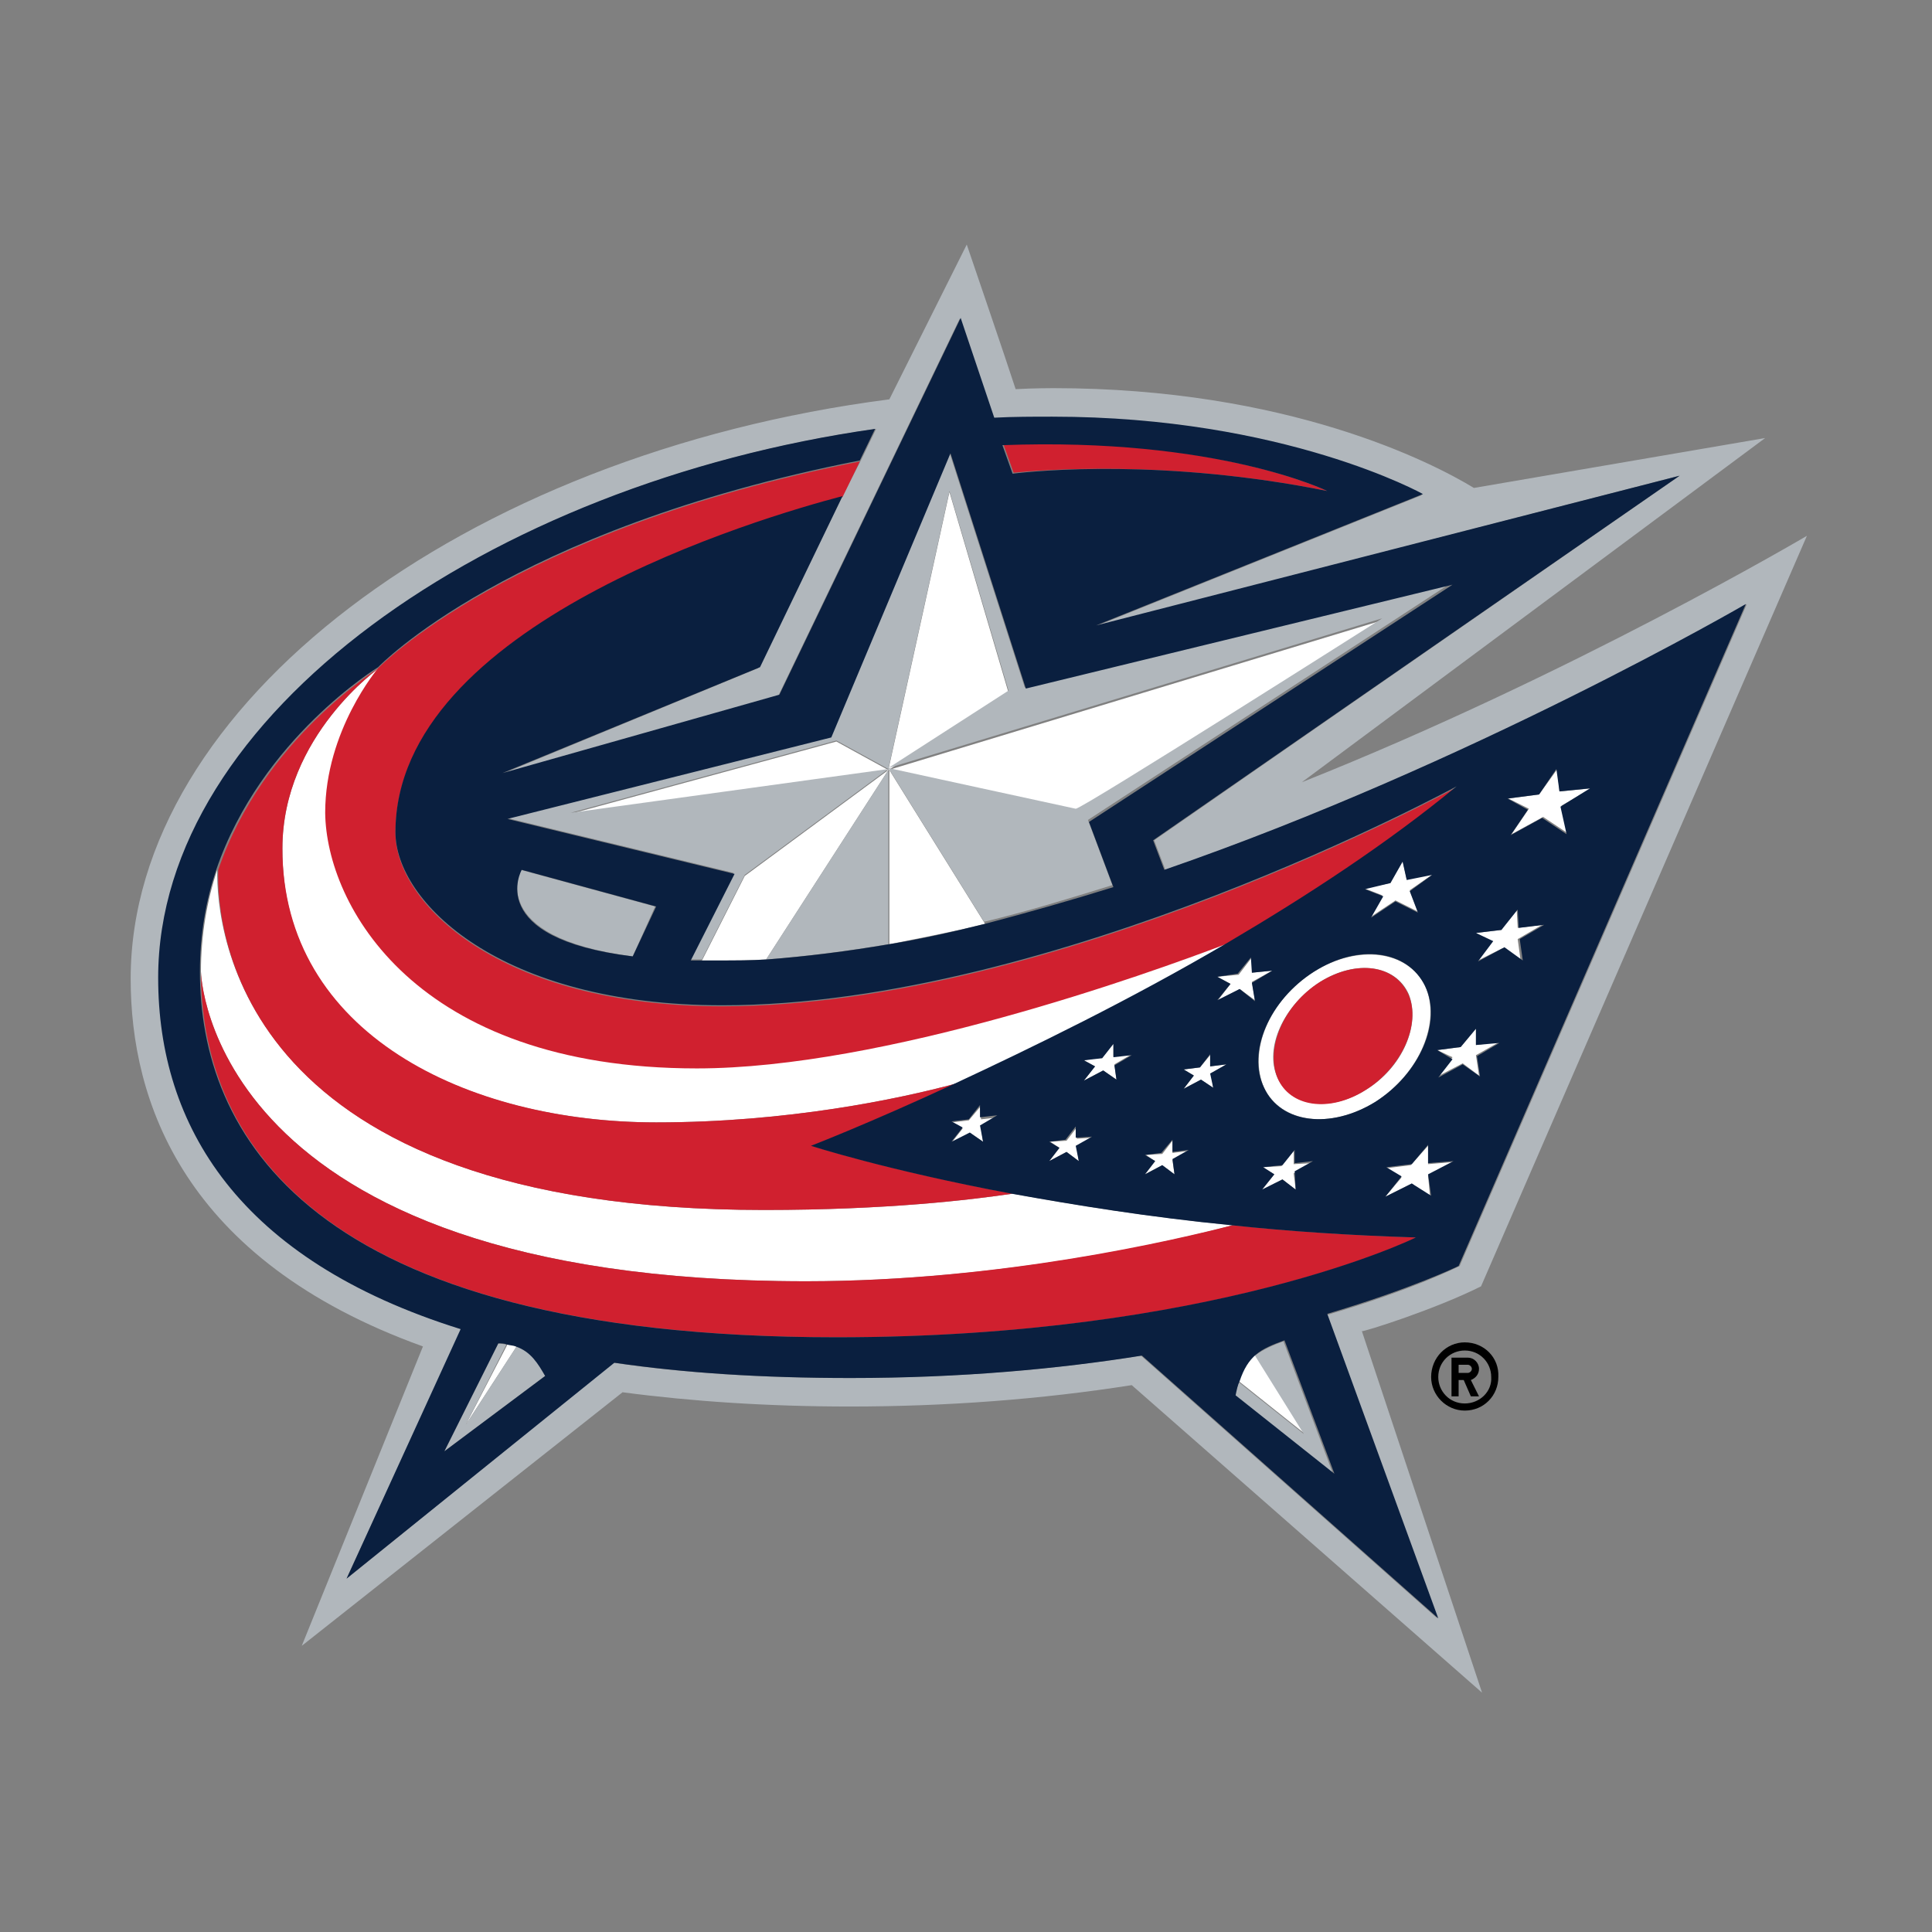 <svg viewBox="0 0 200 200" height="200" width="200" xmlns="http://www.w3.org/2000/svg">
  <rect x="0" y="0" width="200" height="200" fill="#808080" stroke="none"/>
  <g transform="translate(13 25)" fill="none">
    <path d="M54.925,91.19 C68.63,91.19 80.015,88.765 85.919,87.184 C93.825,83.599 104.051,78.539 114.277,72.53 C105.633,75.798 78.434,85.497 59.247,85.497 C30.045,85.497 20.873,68.524 20.873,59.036 C20.873,50.497 26.355,44.066 26.355,44.066 C26.355,44.066 16.235,51.13 16.235,62.831 C16.13,82.123 35.422,91.19 54.925,91.19 Z" fill="#FFF"></path>
    <path d="M66.099,100.256 C11.807,100.256 9.383,71.265 9.488,65.045 C8.434,68.208 7.801,71.792 7.801,75.587 C7.801,75.587 8.328,107.636 70.422,107.636 C90.663,107.636 108.795,103.419 114.593,101.837 C105.949,100.994 98.253,99.729 91.822,98.569 C87.5,99.202 78.961,100.256 66.099,100.256 Z M134.518,77.063 C132.726,73.373 127.56,72.741 123.027,75.587 C118.389,78.539 116.175,83.81 117.861,87.605 C119.654,91.295 124.714,91.928 129.352,89.081 C133.991,86.13 136.205,80.753 134.518,77.063 Z M128.404,87.816 C124.714,90.136 120.602,89.608 119.232,86.551 C117.861,83.494 119.864,79.066 123.66,76.642 C127.349,74.322 131.461,74.849 132.831,77.907 C134.096,81.069 132.199,85.497 128.404,87.816 Z" fill="#FFF"></path>
    <path d="M88.554,90.873 L88.449,89.608 L87.289,90.979 L85.497,91.19 L86.657,91.822 L85.497,93.298 L87.395,92.244 L88.765,93.193 L88.554,91.717 L90.346,90.663 L88.554,90.873 Z M102.259,84.337 L102.259,82.967 L101.099,84.443 L99.202,84.759 L100.361,85.392 L99.202,86.867 L101.205,85.813 L102.575,86.762 L102.364,85.181 L104.157,84.127 L102.259,84.337 Z M112.274,85.392 L112.274,84.232 L111.22,85.497 L109.533,85.708 L110.587,86.34 L109.533,87.711 L111.325,86.762 L112.59,87.605 L112.38,86.13 L113.961,85.181 L112.274,85.392 Z M98.464,92.877 L98.464,91.717 L97.41,93.087 L95.723,93.193 L96.672,93.825 L95.617,95.196 L97.41,94.247 L98.675,95.196 L98.464,93.72 L100.151,92.771 L98.464,92.877 Z M108.373,94.352 L108.373,93.087 L107.319,94.458 L105.633,94.563 L106.581,95.196 L105.527,96.566 L107.319,95.617 L108.584,96.566 L108.373,95.09 L110.06,94.142 L108.373,94.352 Z M116.596,75.693 L116.596,74.111 L115.226,75.904 L113.012,76.114 L114.383,76.852 L113.012,78.645 L115.331,77.38 L116.913,78.539 L116.596,76.642 L118.705,75.482 L116.596,75.693 Z M130.09,67.681 L128.931,69.895 L131.461,68.208 L133.78,69.367 L132.937,67.154 L135.361,65.467 L132.62,65.994 L132.199,64.096 L130.934,66.416 L128.193,66.943 L130.09,67.681 Z M151.702,56.611 L148.434,56.928 L148.223,54.608 L146.325,57.244 L143.163,57.666 L145.271,58.72 L143.479,61.355 L146.747,59.563 L149.277,61.25 L148.645,58.404 L151.702,56.611 Z M134.834,95.512 L134.834,93.614 L133.042,95.617 L130.512,95.934 L132.093,96.883 L130.407,98.886 L133.148,97.515 L135.045,98.991 L134.834,96.672 L137.364,95.301 L134.834,95.512 Z M139.789,83.178 L139.789,81.491 L138.208,83.389 L135.783,83.705 L137.364,84.443 L135.783,86.446 L138.419,85.075 L140.105,86.34 L139.789,84.232 L142.214,82.861 L139.789,83.178 Z M144.111,71.054 L144.006,69.157 L142.425,71.265 L139.789,71.581 L141.37,72.425 L139.789,74.533 L142.53,73.163 L144.428,74.533 L144.111,72.214 L146.642,70.738 L144.111,71.054 Z M120.919,94.142 L119.654,95.723 L117.756,95.828 L118.916,96.566 L117.651,98.148 L119.759,97.093 L121.13,98.148 L120.919,96.461 L122.922,95.407 L120.919,95.512 L120.919,94.142 Z M85.286,25.934 L78.961,54.714 L91.401,46.702 L85.286,25.934 Z M130.09,39.217 L78.961,54.714 C78.961,54.714 97.726,58.825 98.358,58.931 C98.886,58.931 130.09,39.217 130.09,39.217 Z" fill="#FFF"></path>
    <path d="M88.976,70.633 L79.066,54.714 L79.066,72.741 C82.229,72.108 85.602,71.476 88.976,70.633 Z M59.669,74.428 L61.355,74.428 C62.937,74.428 64.623,74.428 66.31,74.322 L78.961,54.714 L64.096,65.678 L59.669,74.428 Z M73.584,51.762 L46.069,59.247 L78.961,54.714 L73.584,51.762 Z M115.226,117.967 L121.973,123.343 L116.913,115.226 C116.175,115.964 115.648,116.702 115.226,117.967 Z M35.211,122.5 L40.482,114.383 C40.166,114.277 39.849,114.172 39.533,114.172 L35.211,122.5 Z" fill="#FFF"></path>
    <g fill="#B1B7BC">
      <path d="M140.316,108.163 L174.051,30.467 C174.051,30.467 149.593,44.91 121.762,55.979 L169.729,20.346 L139.578,25.512 C135.256,22.877 120.286,15.181 96.039,15.181 C96.039,15.181 93.931,15.181 92.139,15.286 C91.295,12.651 87.078,0.316 87.078,0.316 L79.066,16.34 C34.895,22.033 0.527,48.072 0.527,76.325 C0.527,88.87 5.904,105.422 30.783,114.383 L18.238,145.377 L51.446,119.127 C58.614,120.075 66.521,120.602 74.955,120.602 C84.97,120.602 94.774,119.864 104.157,118.389 L140.422,150.226 L127.982,112.801 C128.087,112.907 135.467,110.587 140.316,108.163 Z M135.783,142.53 L105.105,115.331 C96.566,116.702 86.446,117.651 74.955,117.651 C65.783,117.651 57.666,117.123 50.497,116.069 L22.877,138.419 L34.789,112.59 C11.807,105.422 3.479,91.506 3.479,76.22 C3.479,49.021 37.636,25.09 77.696,19.398 L76.114,22.666 L74.217,26.355 L65.467,44.172 L38.901,55.136 L67.575,47.018 L86.34,8.012 L89.819,18.343 C91.822,18.238 93.825,18.238 95.828,18.238 C119.864,18.238 134.202,26.25 134.202,26.25 L100.361,39.849 L160.873,24.247 L106.476,61.988 L107.636,65.045 C139.367,54.081 167.831,37.53 167.831,37.53 L138.102,106.054 C138.102,106.054 133.358,108.479 124.398,111.114 L135.783,142.53 Z"></path>
      <path d="M52.5,74.006 L54.819,68.84 L40.904,65.045 C41.009,64.94 37.108,72.003 52.5,74.006 Z M78.961,72.741 L78.961,54.714 L66.31,74.322 C70.422,74.006 74.639,73.479 78.961,72.741 Z"></path>
      <path d="M93.087,46.175 L85.286,21.822 L72.952,51.235 L39.428,59.669 L62.937,65.361 L58.404,74.322 L59.669,74.322 L64.096,65.572 L78.961,54.608 L46.069,59.142 L73.584,51.657 L78.961,54.608 L85.286,25.828 L91.401,46.491 L78.961,54.503 L130.09,39.006 C130.09,39.006 98.886,58.825 98.358,58.72 C97.831,58.614 78.961,54.503 78.961,54.503 L88.87,70.422 C93.298,69.367 97.726,67.997 102.154,66.627 L99.623,59.88 L137.259,35.316 L93.087,46.175 Z M116.913,115.331 L121.973,123.449 L115.226,118.072 C115.12,118.494 114.91,119.021 114.804,119.548 L125.03,127.666 L119.864,113.855 C118.705,114.277 117.756,114.699 116.913,115.331 Z M40.482,114.383 L35.211,122.5 L39.428,114.172 C39.111,114.172 38.901,114.066 38.584,114.066 L32.997,125.241 L43.434,117.44 C42.801,116.175 42.063,114.91 40.482,114.383 Z"></path>
    </g>
    <g transform="translate(7.38 20.03)" fill="#D0202F">
      <path d="M117.018,5.798 C117.018,5.798 105.633,0.211 83.494,0.949 L84.548,3.901 C86.867,3.69 100.256,2.425 117.018,5.798 Z M58.72,80.226 C71.476,80.226 80.12,79.172 84.443,78.539 C71.476,76.114 63.675,73.584 63.675,73.584 C63.675,73.584 69.684,71.265 78.539,67.154 C72.636,68.735 61.145,71.16 47.545,71.16 C28.042,71.16 8.855,61.988 8.855,42.801 C8.855,31.099 18.976,24.036 18.976,24.036 C18.976,24.036 6.852,31.416 2.214,45.015 C2.003,51.34 4.428,80.226 58.72,80.226 Z"></path>
      <path d="M51.762,65.572 C71.054,65.572 98.253,55.873 106.792,52.605 C115.015,47.756 123.238,42.38 130.407,36.476 C130.407,36.476 88.87,59.142 54.398,59.142 C31.205,59.142 20.557,48.389 20.557,41.22 C20.557,19.714 58.298,8.645 66.837,6.431 L68.63,2.741 C32.364,9.91 18.765,24.142 18.765,24.142 C18.765,24.142 13.283,30.572 13.283,39.111 C13.389,48.599 22.56,65.572 51.762,65.572 Z"></path>
      <path d="M63.042,87.605 C0.949,87.605 0.422,55.557 0.422,55.557 C0.422,72.003 11.175,93.404 66.31,93.404 C105.422,93.404 126.295,83.072 126.295,83.072 C119.548,82.861 113.117,82.44 107.214,81.807 C101.416,83.283 83.283,87.605 63.042,87.605 Z M116.28,56.611 C112.59,58.931 110.587,63.358 111.852,66.521 C113.117,69.578 117.229,70.211 121.024,67.786 C124.714,65.467 126.717,61.039 125.452,57.982 C124.081,54.819 120.075,54.292 116.28,56.611 Z"></path>
    </g>
    <path d="M137.997,106.054 L167.726,37.53 C167.726,37.53 139.262,54.081 107.53,65.045 L106.37,61.988 L160.873,24.247 L100.467,39.744 L134.307,26.145 C134.307,26.145 119.97,18.133 95.934,18.133 C93.931,18.133 91.928,18.133 89.925,18.238 L86.446,7.907 L67.681,46.913 L39.006,55.03 L65.678,44.066 L74.217,26.355 C65.783,28.569 27.937,39.639 27.937,61.145 C27.937,68.313 38.69,79.066 61.777,79.066 C96.25,79.066 137.786,56.401 137.786,56.401 C130.617,62.304 122.395,67.681 114.172,72.53 C103.946,78.539 93.72,83.494 85.813,87.184 C76.958,91.295 70.949,93.614 70.949,93.614 C70.949,93.614 78.75,96.145 91.717,98.569 C98.148,99.729 105.843,100.994 114.488,101.837 C120.392,102.47 126.822,102.892 133.569,103.102 C133.569,103.102 112.696,113.434 73.584,113.434 C18.449,113.434 7.696,91.928 7.696,75.587 C7.696,71.687 8.328,68.208 9.383,65.045 C14.021,51.446 26.145,44.066 26.145,44.066 C26.145,44.066 39.639,29.834 76.009,22.666 L77.59,19.398 C37.53,25.09 3.373,49.021 3.373,76.22 C3.373,91.506 11.702,105.422 34.684,112.59 L22.877,138.419 L50.602,116.069 C57.771,117.123 65.889,117.651 75.06,117.651 C86.551,117.651 96.672,116.702 105.211,115.331 L135.889,142.53 L124.398,111.009 C133.253,108.373 137.997,106.054 137.997,106.054 Z M124.398,25.828 C107.636,22.455 94.352,23.72 91.822,24.036 L90.768,21.084 C113.012,20.241 124.398,25.828 124.398,25.828 Z M52.5,74.006 C37.003,72.108 41.009,65.045 41.009,65.045 L54.925,68.84 L52.5,74.006 Z M88.976,70.633 C85.602,71.476 82.334,72.214 79.066,72.741 C74.744,73.479 70.527,74.006 66.416,74.322 C64.729,74.428 63.148,74.428 61.461,74.428 L58.509,74.428 L63.042,65.467 L39.533,59.774 L73.057,51.34 L85.392,21.928 L93.193,46.28 L137.364,35.527 L99.729,60.09 L102.259,66.837 C97.831,68.208 93.404,69.473 88.976,70.633 Z M88.765,93.193 L87.395,92.244 L85.497,93.193 L86.657,91.717 L85.497,91.084 L87.289,90.873 L88.449,89.398 L88.449,90.663 L90.241,90.452 L88.449,91.506 L88.765,93.193 Z M146.325,57.244 L148.117,54.608 L148.434,56.928 L151.596,56.611 L148.539,58.509 L149.172,61.355 L146.642,59.669 L143.373,61.461 L145.166,58.825 L143.057,57.666 L146.325,57.244 Z M139.789,71.581 L142.425,71.265 L144.111,69.157 L144.217,71.054 L146.852,70.738 L144.322,72.214 L144.639,74.428 L142.741,73.057 L140,74.533 L141.581,72.425 L139.789,71.581 Z M135.783,83.705 L138.208,83.389 L139.789,81.491 L139.789,83.178 L142.214,82.967 L139.895,84.337 L140.211,86.446 L138.419,85.181 L135.889,86.551 L137.364,84.654 L135.783,83.705 Z M130.934,66.416 L132.199,64.202 L132.62,66.099 L135.256,65.572 L132.937,67.259 L133.78,69.473 L131.461,68.313 L128.931,70 L130.196,67.786 L128.298,67.048 L130.934,66.416 Z M98.675,95.196 L97.41,94.247 L95.617,95.196 L96.672,93.825 L95.617,93.193 L97.304,92.982 L98.358,91.611 L98.358,92.771 L100.045,92.666 L98.358,93.614 L98.675,95.196 Z M102.575,86.762 L101.205,85.813 L99.202,86.867 L100.361,85.392 L99.202,84.759 L101.099,84.548 L102.259,83.072 L102.259,84.443 L104.157,84.232 L102.364,85.286 L102.575,86.762 Z M108.584,96.566 L107.319,95.617 L105.527,96.566 L106.581,95.196 L105.527,94.563 L107.214,94.352 L108.373,92.982 L108.373,94.247 L110.06,94.036 L108.373,94.985 L108.584,96.566 Z M112.59,87.605 L111.325,86.762 L109.533,87.711 L110.587,86.34 L109.533,85.708 L111.22,85.497 L112.274,84.127 L112.274,85.392 L113.961,85.181 L112.274,86.13 L112.59,87.605 Z M115.331,77.38 L113.012,78.539 L114.383,76.852 L113.012,76.114 L115.12,75.798 L116.491,74.111 L116.596,75.693 L118.705,75.482 L116.596,76.747 L116.913,78.645 L115.331,77.38 Z M121.13,98.148 L119.759,97.093 L117.651,98.148 L118.916,96.566 L117.756,95.828 L119.759,95.617 L121.024,94.036 L121.024,95.407 L122.922,95.196 L121.024,96.25 L121.13,98.148 Z M117.861,87.605 C116.069,83.916 118.389,78.539 123.027,75.587 C127.666,72.636 132.726,73.373 134.518,77.063 C136.31,80.753 133.991,86.13 129.352,89.081 C124.714,91.928 119.548,91.295 117.861,87.605 Z M133.148,97.515 L130.407,98.886 L132.093,96.777 L130.512,95.828 L133.148,95.512 L134.834,93.509 L134.834,95.407 L137.47,95.196 L134.834,96.566 L135.151,98.78 L133.148,97.515 Z M32.997,125.241 L38.584,114.066 C38.901,114.066 39.217,114.066 39.428,114.172 C39.744,114.277 40.166,114.277 40.377,114.383 C41.958,114.91 42.696,116.175 43.434,117.44 L32.997,125.241 Z M125.136,127.56 L114.91,119.443 C115.015,118.916 115.12,118.389 115.331,117.967 C115.753,116.702 116.28,115.858 117.018,115.226 C117.756,114.593 118.81,114.172 119.97,113.75 L125.136,127.56 Z" fill="#0A1F3F"></path>
    <path d="M138.63,113.961 C136.732,113.961 135.151,115.542 135.151,117.545 C135.151,119.443 136.732,121.024 138.63,121.024 C140.633,121.024 142.108,119.443 142.108,117.545 C142.214,115.542 140.633,113.961 138.63,113.961 Z M138.63,120.286 C137.048,120.286 135.889,119.021 135.889,117.545 C135.889,115.964 137.154,114.804 138.63,114.804 C140.211,114.804 141.37,116.069 141.37,117.545 C141.476,119.021 140.211,120.286 138.63,120.286 Z" fill="#000"></path>
    <path d="M140.105,116.702 C140.105,116.069 139.578,115.542 138.946,115.542 L137.259,115.542 L137.259,119.548 L137.997,119.548 L137.997,117.861 L138.524,117.861 L139.262,119.548 L140.105,119.548 L139.262,117.861 C139.789,117.651 140.105,117.229 140.105,116.702 Z M138.946,117.123 L137.997,117.123 L137.997,116.28 L138.946,116.28 C139.157,116.28 139.367,116.491 139.367,116.702 C139.367,116.913 139.157,117.123 138.946,117.123 Z" fill="#000"></path>
  </g>
</svg>
